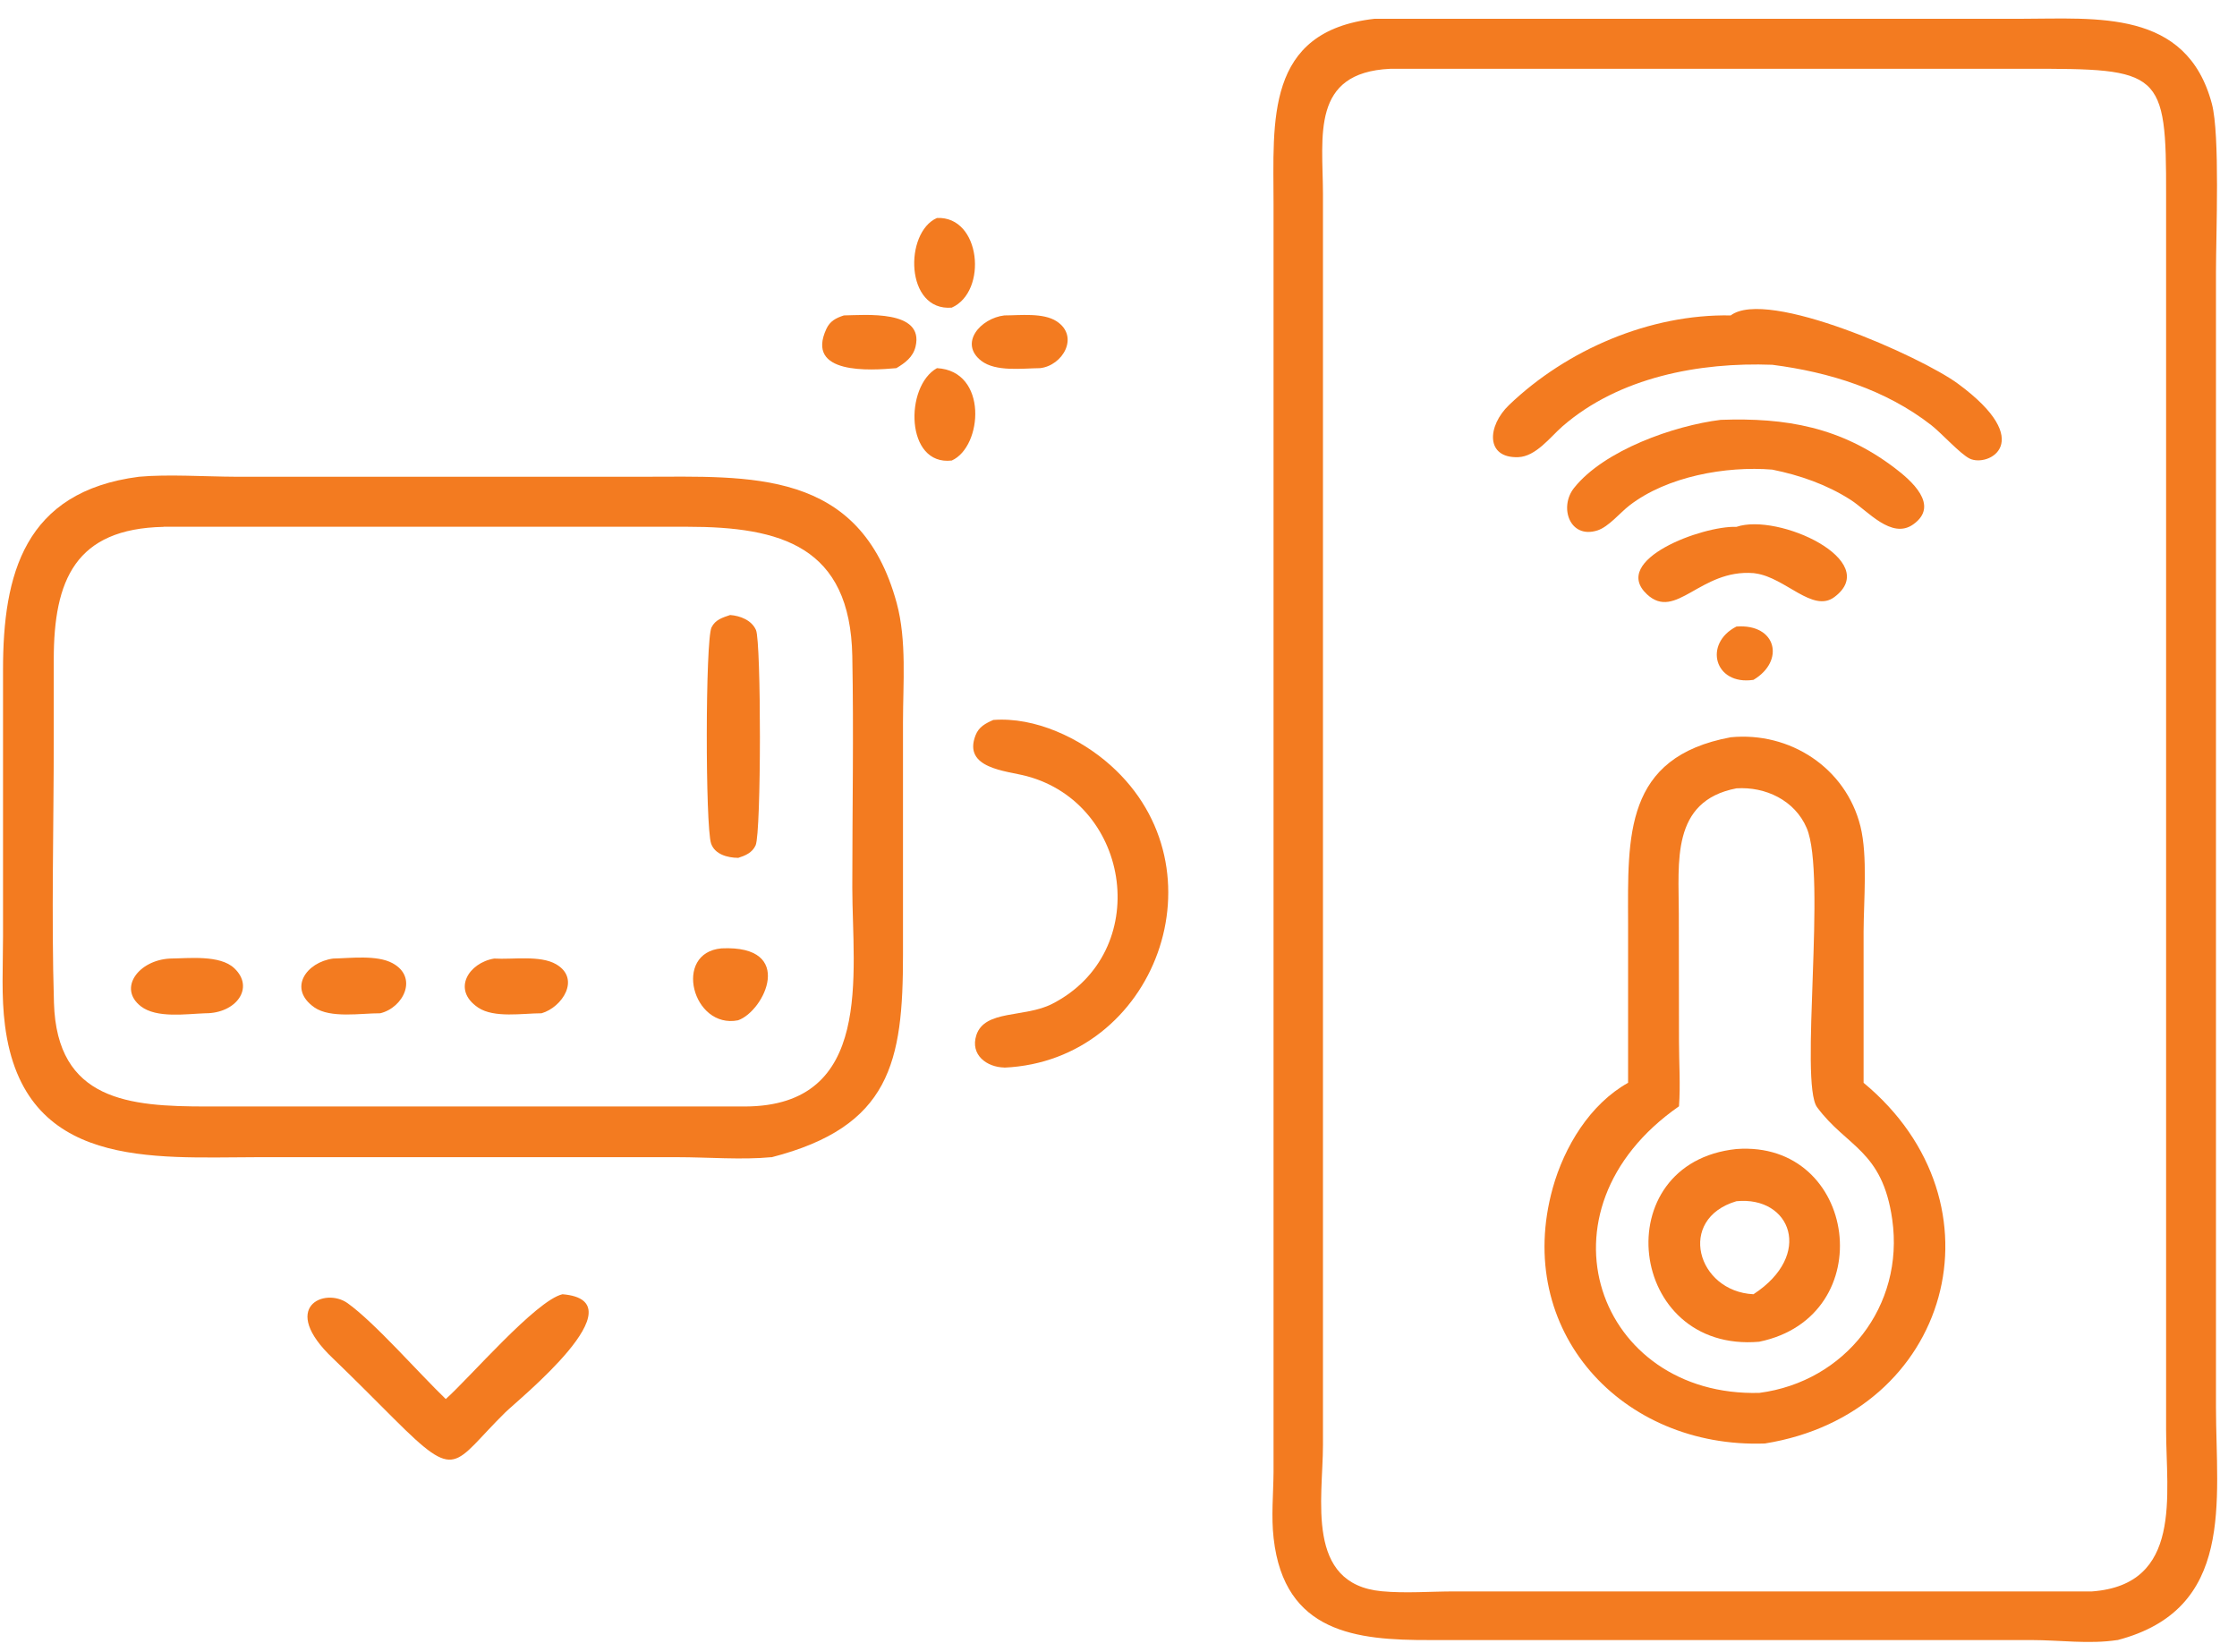 <?xml version="1.0" encoding="UTF-8"?> <svg xmlns="http://www.w3.org/2000/svg" width="65" height="48" viewBox="0 0 65 48" fill="none"><path d="M61.521 47.649C60.7 47.774 59.849 47.649 59.025 47.649H41.54C39.419 47.654 37.32 47.445 37.008 44.695C36.934 44.059 37 43.411 37.005 42.768V5.927C37.005 3.518 36.752 0.905 39.939 0.546H58.71C60.915 0.546 63.536 0.255 64.27 3.015C64.509 3.913 64.389 6.815 64.389 7.901V40.879C64.392 43.623 64.95 46.756 61.524 47.651L61.521 47.649ZM40.393 1.999C38.087 2.108 38.435 3.948 38.441 5.622V41.979C38.441 43.544 37.919 46.021 40.148 46.231C40.836 46.296 41.567 46.236 42.261 46.236H60.787C63.432 46.04 62.94 43.424 62.94 41.543V5.677C62.948 2.051 62.799 1.991 58.873 1.999H40.398H40.393Z" fill="#F37B20"></path><path d="M27.655 8.938C26.295 9.049 26.271 6.752 27.225 6.333C28.503 6.273 28.707 8.469 27.655 8.938Z" fill="#F37B20"></path><path d="M51.497 10.598C49.381 10.519 47.049 10.955 45.401 12.386C45.045 12.697 44.629 13.265 44.112 13.282C43.158 13.314 43.212 12.375 43.849 11.766C45.532 10.154 47.951 9.12 50.289 9.164C51.355 8.361 55.833 10.369 56.888 11.145C59.205 12.846 57.766 13.587 57.231 13.323C56.959 13.189 56.41 12.582 56.119 12.354C54.789 11.317 53.15 10.81 51.497 10.598Z" fill="#F37B20"></path><path d="M26.043 10.696C25.29 10.764 23.392 10.889 24.012 9.555C24.118 9.327 24.289 9.24 24.52 9.164C25.126 9.155 26.861 8.989 26.603 10.07C26.529 10.375 26.301 10.543 26.045 10.696H26.043Z" fill="#F37B20"></path><path d="M30.221 10.696C29.708 10.701 28.936 10.808 28.514 10.484C27.856 9.975 28.49 9.245 29.183 9.164C29.634 9.164 30.311 9.079 30.703 9.335C31.372 9.773 30.882 10.623 30.221 10.696Z" fill="#F37B20"></path><path d="M27.655 13.38C26.304 13.538 26.282 11.221 27.225 10.696C28.713 10.775 28.555 12.977 27.655 13.38Z" fill="#F37B20"></path><path d="M51.497 13.644C50.151 13.535 48.441 13.84 47.348 14.684C47.073 14.896 46.744 15.304 46.418 15.41C45.611 15.669 45.292 14.733 45.738 14.175C46.611 13.078 48.647 12.364 49.999 12.198C51.891 12.13 53.49 12.408 55.053 13.595C55.515 13.946 56.38 14.678 55.591 15.236C54.963 15.682 54.265 14.836 53.775 14.523C53.079 14.077 52.302 13.807 51.497 13.644Z" fill="#F37B20"></path><path d="M22.413 33.62C21.562 33.702 20.559 33.62 19.691 33.62H7.47C4.441 33.623 0.687 33.982 0.146 29.801C0.034 28.952 0.088 28.056 0.088 27.202V19.452C0.088 16.698 0.697 14.281 4.039 13.851C4.874 13.774 5.983 13.848 6.85 13.851H18.683C21.782 13.851 24.99 13.598 26.056 17.523C26.35 18.609 26.238 19.863 26.238 20.979V27.724C26.241 30.863 25.871 32.733 22.416 33.623L22.413 33.62ZM4.754 15.307C2.19 15.359 1.562 16.853 1.562 19.161V21.469C1.562 24.02 1.491 26.589 1.568 29.137C1.652 31.989 3.767 32.147 6.007 32.147H21.649C25.401 32.134 24.767 28.288 24.765 25.784C24.765 23.546 24.808 21.3 24.765 19.063C24.705 15.873 22.696 15.304 19.966 15.304H4.757L4.754 15.307Z" fill="#F37B20"></path><path d="M50.95 16.651C49.403 16.529 48.696 18.048 47.856 17.267C46.782 16.265 49.471 15.269 50.455 15.307C51.673 14.89 54.707 16.295 53.302 17.346C52.674 17.817 51.88 16.782 51.015 16.66L50.953 16.651H50.95Z" fill="#F37B20"></path><path d="M21.445 24.923C21.146 24.921 20.771 24.825 20.662 24.507C20.493 24.012 20.493 18.603 20.675 18.227C20.784 18.004 20.996 17.942 21.216 17.868C21.508 17.89 21.842 18.018 21.967 18.306C22.119 18.655 22.122 24.186 21.956 24.559C21.858 24.776 21.657 24.858 21.445 24.926V24.923Z" fill="#F37B20"></path><path d="M50.95 19.752C49.811 19.921 49.49 18.696 50.455 18.203C51.624 18.116 51.872 19.205 50.95 19.752Z" fill="#F37B20"></path><path d="M29.183 31.015C28.677 31.007 28.183 30.65 28.37 30.073C28.615 29.328 29.77 29.575 30.57 29.167C33.498 27.673 32.892 23.361 29.825 22.547C29.237 22.392 27.97 22.329 28.346 21.363C28.441 21.118 28.634 21.017 28.862 20.917C30.075 20.824 31.383 21.442 32.272 22.237C35.638 25.245 33.582 30.825 29.18 31.018L29.183 31.015Z" fill="#F37B20"></path><path d="M47.307 31.462V26.815C47.301 24.289 47.187 21.997 50.289 21.42C52.013 21.252 53.634 22.31 54.058 24.006C54.273 24.872 54.153 26.154 54.15 27.068V31.459C58.383 34.967 56.673 41.075 51.282 41.938C47.125 42.088 43.965 38.661 45.118 34.515C45.453 33.318 46.198 32.079 47.307 31.459V31.462ZM50.455 22.904C48.544 23.271 48.781 25.059 48.781 26.54L48.786 30.256C48.786 30.876 48.832 31.521 48.786 32.142C44.433 35.171 46.431 40.593 51.121 40.468C53.615 40.142 55.341 37.942 54.982 35.427C54.694 33.41 53.658 33.331 52.799 32.169C52.28 31.464 53.082 25.427 52.497 24.058C52.152 23.249 51.295 22.849 50.455 22.904Z" fill="#F37B20"></path><path d="M21.445 29.643C20.124 29.904 19.542 27.678 20.966 27.553C23.136 27.452 22.212 29.376 21.445 29.643Z" fill="#F37B20"></path><path d="M5.964 29.439C5.412 29.458 4.55 29.591 4.091 29.235C3.419 28.71 4.031 27.893 4.942 27.849C5.48 27.844 6.391 27.735 6.807 28.13C7.41 28.696 6.861 29.445 5.964 29.439Z" fill="#F37B20"></path><path d="M11.045 29.439C10.496 29.436 9.602 29.594 9.134 29.268C8.354 28.721 8.903 27.953 9.68 27.849C10.186 27.839 10.95 27.738 11.404 27.983C12.16 28.391 11.725 29.276 11.048 29.439H11.045Z" fill="#F37B20"></path><path d="M15.733 29.439C15.192 29.439 14.357 29.586 13.892 29.273C13.117 28.75 13.626 27.969 14.36 27.849C14.893 27.882 15.698 27.746 16.16 28.015C16.88 28.435 16.337 29.265 15.736 29.439H15.733Z" fill="#F37B20"></path><path d="M51.116 38.982C47.277 39.312 46.651 33.783 50.453 33.383C53.979 33.122 54.669 38.25 51.116 38.982ZM50.455 34.899C48.71 35.416 49.311 37.523 50.95 37.602C52.704 36.459 52.038 34.744 50.455 34.899Z" fill="#F37B20"></path><path d="M12.951 40.648C13.636 40.041 15.575 37.779 16.344 37.602C18.634 37.79 15.058 40.664 14.683 41.034C13.139 42.553 13.307 43.076 11.456 41.228C10.866 40.64 10.279 40.046 9.678 39.469C8.087 37.964 9.444 37.392 10.099 37.861C10.888 38.424 12.185 39.91 12.954 40.648H12.951Z" fill="#F37B20"></path></svg> 